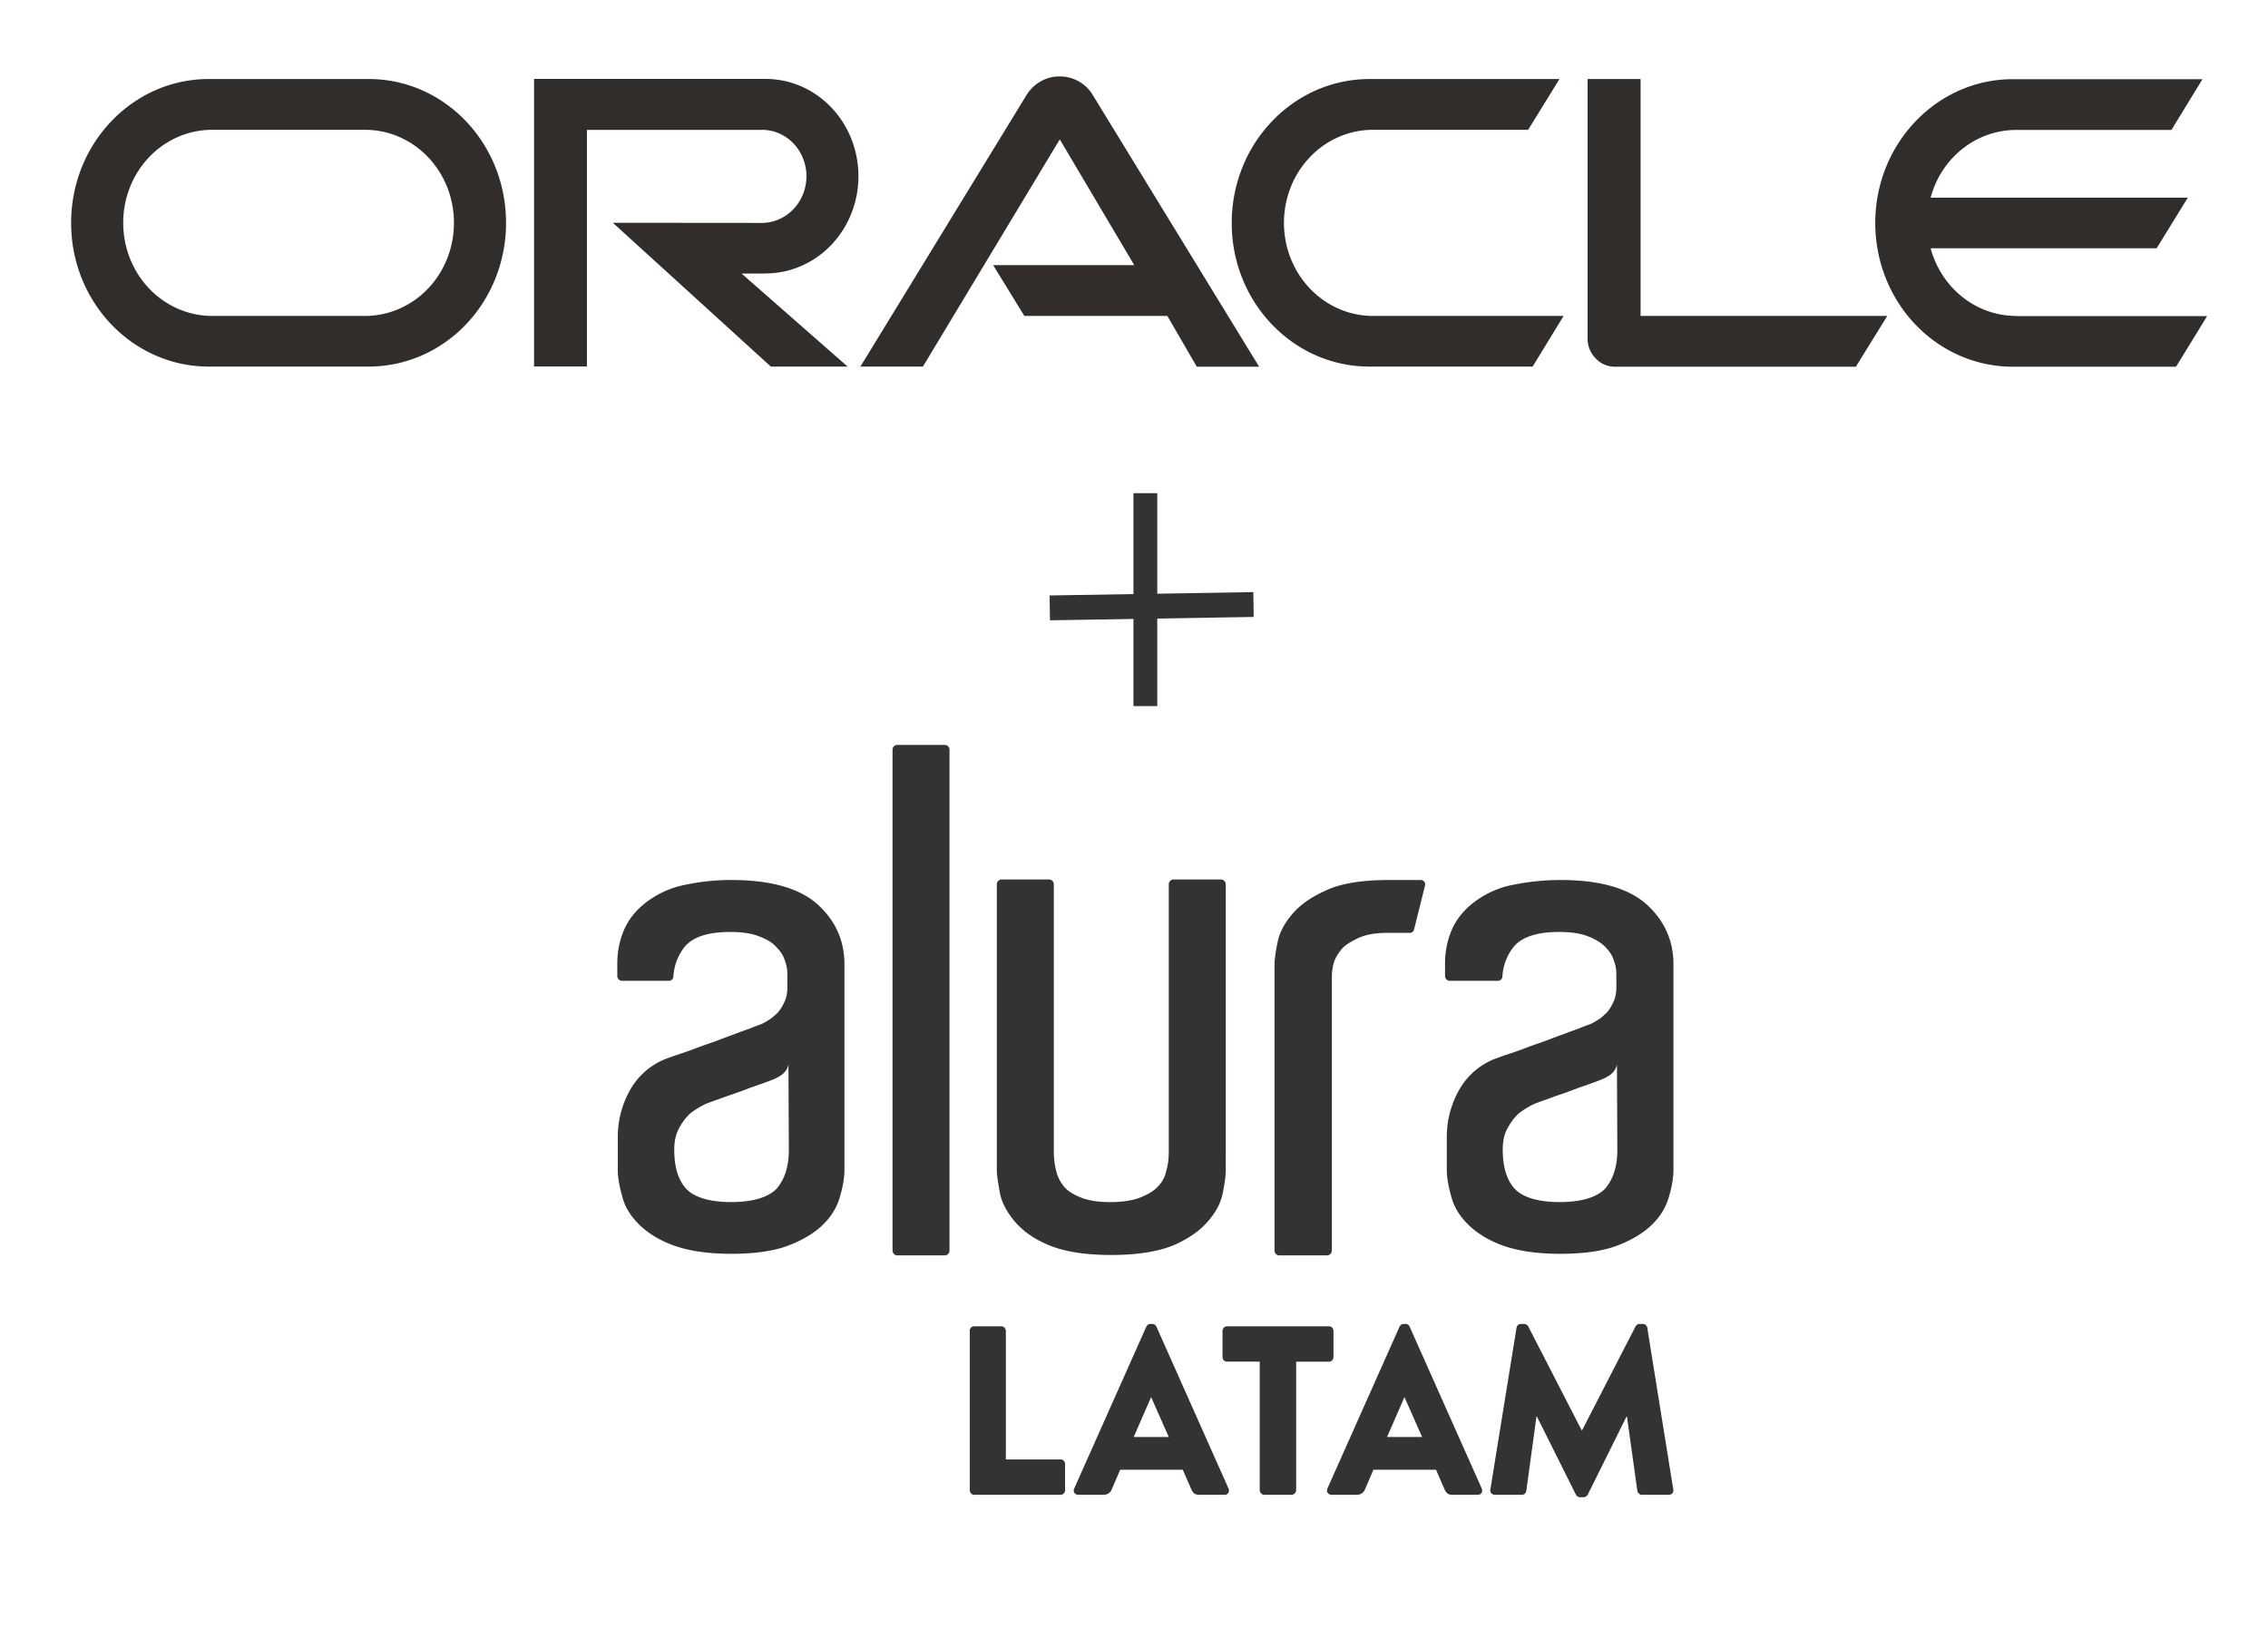 <svg width="180" height="130" xmlns="http://www.w3.org/2000/svg" fill="none">

 <g>
  <title>Layer 1</title>
  <g id="svg_5">
   <path id="svg_1" fill="#312D2A" d="m78.822,21.049l11.2,0l-5.913,-9.984l-10.863,18.037l-4.96,0l13.23,-21.632a3.113,3.254 0 0 1 2.593,-1.403c1.034,0 1.988,0.51 2.555,1.372l13.267,21.673l-4.949,0l-2.335,-4.032l-11.35,0l-2.475,-4.03l0,-0.001zm51.383,4.022l0,-18.795l-4.204,0l0,20.643c0,0.561 0.229,1.111 0.626,1.516c0.397,0.437 0.954,0.676 1.531,0.676l19.131,0l2.495,-4.032l-19.579,0l0,-0.01l0,0.001zm-69.451,-3.365a7.374,7.708 0 0 0 7.375,-7.72c0,-4.261 -3.29,-7.72 -7.375,-7.72l-18.367,0l0,22.825l4.194,0l0,-18.783l13.894,0a3.521,3.681 0 0 1 3.529,3.678a3.546,3.707 0 0 1 -3.529,3.71l-11.836,-0.01l12.543,11.418l6.092,0l-8.417,-7.388l1.898,0l0,-0.01zm-44.187,7.395l12.692,0a10.896,11.391 0 0 0 10.903,-11.408c0,-6.307 -4.86,-11.42 -10.903,-11.42l-12.692,0c-6.033,0 -10.922,5.113 -10.922,11.42s4.891,11.408 10.924,11.408l-0.001,0zm12.394,-4.02l-12.125,0a7.067,7.388 0 0 1 -7.057,-7.388a7.053,7.373 0 0 1 7.057,-7.388l12.125,0a7.05,7.37 0 0 1 7.066,7.388a7.056,7.376 0 0 1 -7.066,7.387l0,0.001zm79.718,4.02l12.96,0l2.455,-4.02l-15.118,0a7.071,7.392 0 0 1 -7.075,-7.388a7.059,7.379 0 0 1 7.077,-7.388l12.303,0l2.486,-4.03l-15.076,0c-6.033,0 -10.934,5.113 -10.934,11.418c-0.01,6.307 4.891,11.408 10.922,11.408zm51.343,-4.02a7.059,7.379 0 0 1 -6.798,-5.372l17.939,0l2.475,-4.02l-20.414,0a7.048,7.368 0 0 1 6.798,-5.373l12.313,0l2.465,-4.03l-15.057,0c-6.023,0 -10.913,5.113 -10.913,11.418a10.91,11.405 0 0 0 10.913,11.408l12.96,0l2.465,-4.02l-15.146,0"/>
   <path id="svg_2" fill="#343233" d="m91.846,39.15l-1.888,0l0,16.904l1.888,0l0,-16.904z"/>
   <path id="svg_3" fill="#343233" d="m71.204,59.136l3.786,0c0.199,0 0.368,0.176 0.368,0.385l0,39.751a0.373,0.39 0 0 1 -0.368,0.385l-3.786,0a0.373,0.39 0 0 1 -0.368,-0.385l0,-39.751c0,-0.208 0.169,-0.385 0.368,-0.385zm26.078,32.707l0,1.008c0,0.447 -0.07,1.04 -0.229,1.808c-0.128,0.728 -0.496,1.497 -1.123,2.224c-0.596,0.728 -1.491,1.393 -2.723,1.943c-1.233,0.519 -2.883,0.8 -5.009,0.8c-2.128,0 -3.787,-0.281 -5.009,-0.801c-1.233,-0.519 -2.087,-1.173 -2.724,-1.942c-0.596,-0.728 -0.993,-1.496 -1.123,-2.255c-0.128,-0.757 -0.229,-1.32 -0.229,-1.767l0,-22.659c0,-0.208 0.17,-0.385 0.368,-0.385l3.787,0c0.199,0 0.368,0.175 0.368,0.385l0,21.194c0,0.698 0.099,1.216 0.199,1.602c0.099,0.415 0.297,0.798 0.566,1.142c0.298,0.385 0.726,0.655 1.332,0.903c0.566,0.239 1.361,0.385 2.355,0.385c1.024,0 1.859,-0.134 2.455,-0.385c0.596,-0.239 1.063,-0.519 1.361,-0.862a2.229,2.331 0 0 0 0.627,-1.111c0.099,-0.415 0.229,-0.728 0.229,-1.704l0,-21.165c0,-0.207 0.169,-0.383 0.368,-0.383l3.786,0c0.199,0 0.368,0.175 0.368,0.385l0,21.641zm12.93,-21.985l2.554,0c0.229,0 0.399,0.239 0.329,0.447l-0.865,3.47c-0.029,0.178 -0.198,0.281 -0.327,0.281l-1.789,0c-0.964,0 -1.729,0.135 -2.325,0.415c-0.567,0.281 -1.063,0.551 -1.361,0.935c-0.298,0.385 -0.497,0.728 -0.596,1.111c-0.1,0.417 -0.13,0.759 -0.13,1.113l0,21.641a0.373,0.39 0 0 1 -0.368,0.385l-3.816,0a0.373,0.39 0 0 1 -0.368,-0.385l0,-22.618c0,-0.415 0.07,-1.008 0.229,-1.765c0.13,-0.759 0.497,-1.497 1.123,-2.255c0.596,-0.728 1.491,-1.393 2.724,-1.943c1.182,-0.561 2.872,-0.83 4.988,-0.83l0,-0.001zm-52.188,0c3.082,0 5.377,0.623 6.839,1.913c1.431,1.288 2.157,2.877 2.157,4.789l0,16.291c0,0.655 -0.13,1.393 -0.368,2.182c-0.229,0.801 -0.666,1.528 -1.332,2.182c-0.666,0.655 -1.59,1.216 -2.753,1.662c-1.162,0.447 -2.684,0.655 -4.542,0.655c-1.888,0 -3.379,-0.239 -4.541,-0.655c-1.163,-0.415 -2.087,-1.007 -2.753,-1.661c-0.666,-0.655 -1.133,-1.394 -1.332,-2.183c-0.229,-0.8 -0.368,-1.527 -0.368,-2.182l0,-2.597c0,-1.393 0.368,-2.67 1.024,-3.813a5.529,5.78 0 0 1 2.922,-2.431c0.626,-0.239 1.332,-0.446 2.157,-0.757c0.794,-0.313 1.59,-0.552 2.355,-0.864c0.765,-0.28 1.392,-0.519 1.988,-0.727c0.566,-0.239 0.924,-0.342 1.063,-0.415c0.13,-0.073 0.327,-0.176 0.527,-0.312c0.229,-0.135 0.428,-0.342 0.666,-0.551c0.229,-0.281 0.397,-0.551 0.527,-0.862c0.169,-0.344 0.229,-0.728 0.229,-1.174l0,-1.039c0,-0.385 -0.07,-0.728 -0.229,-1.143c-0.13,-0.415 -0.397,-0.728 -0.726,-1.071c-0.327,-0.342 -0.825,-0.591 -1.391,-0.801c-0.567,-0.207 -1.293,-0.31 -2.188,-0.31c-1.758,0 -2.922,0.385 -3.588,1.143c-0.527,0.654 -0.864,1.454 -0.924,2.389c0,0.208 -0.169,0.344 -0.368,0.344l-3.717,0a0.373,0.39 0 0 1 -0.366,-0.385l0,-0.967c0,-0.935 0.169,-1.806 0.496,-2.597c0.329,-0.801 0.865,-1.528 1.63,-2.151a7.631,7.978 0 0 1 2.823,-1.423c1.133,-0.269 2.494,-0.478 4.084,-0.478zm4.552,14.629c-0.07,0.385 -0.268,0.623 -0.527,0.832a3.507,3.666 0 0 1 -0.794,0.415c-0.528,0.208 -1.134,0.417 -1.731,0.623a30.138,31.507 0 0 1 -1.729,0.623c-0.626,0.239 -1.262,0.447 -1.789,0.655a7.148,7.472 0 0 0 -1.232,0.757c-0.329,0.312 -0.596,0.655 -0.865,1.143c-0.268,0.488 -0.397,1.039 -0.397,1.735c0,1.393 0.327,2.433 0.964,3.117c0.626,0.655 1.828,1.039 3.547,1.039c1.76,0 2.953,-0.385 3.619,-1.069c0.626,-0.728 0.964,-1.736 0.964,-3.056l-0.031,-6.816zm61.242,-14.629c3.081,0 5.377,0.623 6.839,1.913c1.431,1.288 2.157,2.877 2.157,4.789l0,16.291c0,0.655 -0.13,1.393 -0.368,2.182c-0.229,0.801 -0.666,1.528 -1.332,2.182c-0.666,0.655 -1.59,1.216 -2.753,1.662c-1.163,0.447 -2.684,0.655 -4.542,0.655c-1.888,0 -3.389,-0.239 -4.542,-0.655c-1.162,-0.415 -2.086,-1.007 -2.752,-1.661c-0.666,-0.655 -1.123,-1.394 -1.332,-2.183c-0.229,-0.8 -0.368,-1.527 -0.368,-2.182l0,-2.597c0,-1.393 0.368,-2.67 1.024,-3.813a5.529,5.78 0 0 1 2.922,-2.431c0.626,-0.239 1.332,-0.446 2.157,-0.757c0.794,-0.313 1.59,-0.552 2.355,-0.864c0.765,-0.28 1.392,-0.519 1.988,-0.727c0.566,-0.239 0.924,-0.342 1.063,-0.415c0.13,-0.073 0.327,-0.176 0.527,-0.312c0.229,-0.135 0.428,-0.342 0.666,-0.551c0.229,-0.281 0.397,-0.551 0.527,-0.862c0.169,-0.344 0.229,-0.728 0.229,-1.174l0,-1.039c0,-0.385 -0.07,-0.728 -0.229,-1.143c-0.13,-0.415 -0.397,-0.728 -0.726,-1.071c-0.368,-0.342 -0.825,-0.591 -1.391,-0.801c-0.567,-0.207 -1.293,-0.31 -2.188,-0.31c-1.758,0 -2.922,0.385 -3.588,1.143c-0.527,0.654 -0.864,1.454 -0.924,2.389c0,0.208 -0.169,0.344 -0.368,0.344l-3.816,0a0.373,0.39 0 0 1 -0.368,-0.385l0,-0.967c0,-0.935 0.169,-1.806 0.497,-2.597c0.327,-0.801 0.864,-1.528 1.63,-2.151a7.624,7.971 0 0 1 2.822,-1.423a19.961,20.868 0 0 1 4.184,-0.478zm4.513,14.629c-0.07,0.385 -0.269,0.623 -0.527,0.832a3.515,3.675 0 0 1 -0.796,0.415c-0.527,0.208 -1.123,0.417 -1.729,0.623a30.138,31.507 0 0 1 -1.729,0.623c-0.627,0.239 -1.262,0.447 -1.789,0.655a7.159,7.484 0 0 0 -1.233,0.757c-0.327,0.312 -0.596,0.655 -0.864,1.143c-0.269,0.447 -0.399,1.039 -0.399,1.735c0,1.393 0.329,2.433 0.964,3.117c0.627,0.655 1.829,1.039 3.549,1.039c1.758,0 2.951,-0.385 3.617,-1.069c0.626,-0.728 0.964,-1.736 0.964,-3.056l-0.029,-6.816zm-51.374,21.165c0,-0.186 0.149,-0.364 0.348,-0.364l2.176,0c0.18,0 0.348,0.178 0.348,0.364l0,10.204l4.353,0c0.199,0 0.348,0.175 0.348,0.364l0,2.077c0,0.186 -0.149,0.364 -0.348,0.364l-6.868,0a0.351,0.367 0 0 1 -0.347,-0.364l0,-12.643l-0.011,0l0,-0.001zm8.299,12.509l5.725,-12.852c0.06,-0.115 0.178,-0.208 0.308,-0.208l0.178,0c0.13,0 0.259,0.093 0.309,0.208l5.724,12.852c0.11,0.249 -0.039,0.5 -0.308,0.5l-2.027,0c-0.329,0 -0.478,-0.115 -0.637,-0.479l-0.655,-1.506l-4.97,0l-0.656,1.528a0.673,0.704 0 0 1 -0.655,0.456l-2.008,0c-0.298,0 -0.438,-0.248 -0.329,-0.498zm7.505,-4.083l-1.392,-3.148l-0.02,0l-1.372,3.146l2.784,0l0,0.001zm7.225,-5.985l-2.614,0a0.351,0.367 0 0 1 -0.347,-0.364l0,-2.077c0,-0.186 0.149,-0.364 0.347,-0.364l8.111,0c0.199,0 0.348,0.178 0.348,0.364l0,2.079c0,0.186 -0.149,0.364 -0.348,0.364l-2.614,0l0,10.202c0,0.186 -0.169,0.364 -0.348,0.364l-2.196,0a0.366,0.383 0 0 1 -0.348,-0.364l0,-10.204l0.01,0zm5.367,10.068l5.725,-12.852c0.06,-0.115 0.178,-0.208 0.308,-0.208l0.178,0c0.13,0 0.259,0.093 0.308,0.208l5.725,12.852c0.109,0.249 -0.04,0.5 -0.308,0.5l-2.027,0c-0.329,0 -0.478,-0.115 -0.637,-0.479l-0.656,-1.506l-4.969,0l-0.656,1.528a0.673,0.704 0 0 1 -0.656,0.456l-2.006,0c-0.288,0 -0.438,-0.248 -0.329,-0.498zm7.514,-4.083l-1.392,-3.148l-0.02,0l-1.372,3.146l2.784,0l0,0.001zm7.493,-8.676a0.339,0.354 0 0 1 0.327,-0.302l0.288,0c0.089,0 0.259,0.073 0.308,0.186l4.244,8.25l0.04,0l4.243,-8.25a0.407,0.425 0 0 1 0.308,-0.186l0.288,0c0.149,0 0.308,0.135 0.329,0.302l2.066,12.842c0.04,0.249 -0.128,0.415 -0.347,0.415l-2.157,0c-0.169,0 -0.329,-0.154 -0.348,-0.3l-0.825,-5.902l-0.039,0l-3.071,6.192a0.433,0.453 0 0 1 -0.309,0.208l-0.327,0a0.386,0.403 0 0 1 -0.308,-0.208l-3.09,-6.191l-0.04,0l-0.805,5.899a0.354,0.37 0 0 1 -0.347,0.303l-2.157,0c-0.219,0 -0.387,-0.178 -0.348,-0.417l2.077,-12.842z"/>
   <path id="svg_4" fill="#343233" d="m99.499,48.976l-0.03,-1.973l-16.168,0.267l0.03,1.973l16.168,-0.267z"/>
  </g>
 </g>
</svg>
